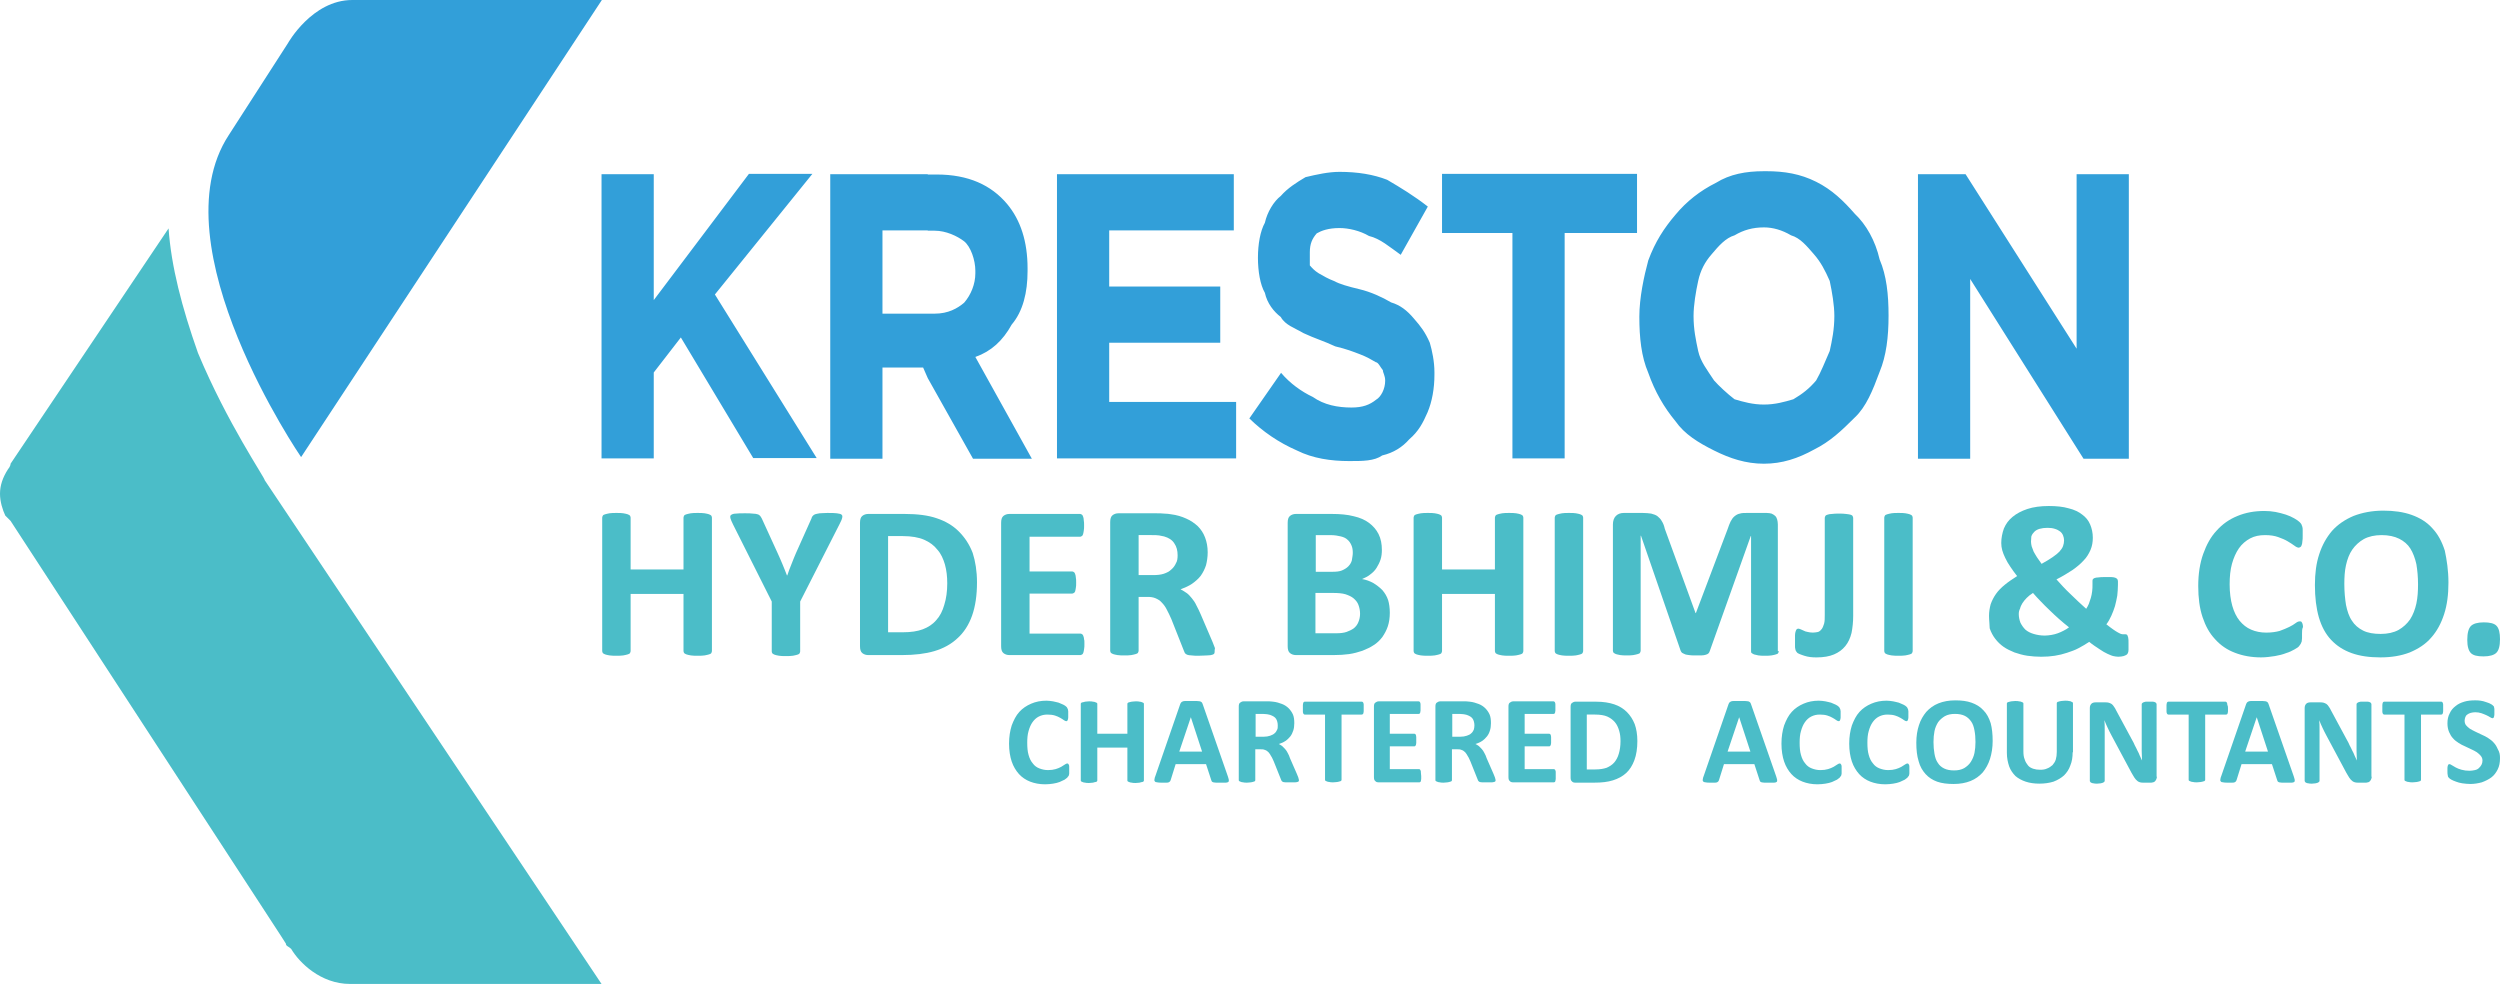 <svg xmlns="http://www.w3.org/2000/svg" xmlns:xlink="http://www.w3.org/1999/xlink" id="Layer_1" x="0px" y="0px" style="enable-background:new 0 0 1080 1080;" xml:space="preserve" viewBox="161.8 391.2 756.4 297.7"><style type="text/css">	.st0{fill-rule:evenodd;clip-rule:evenodd;fill:#329FD9;}	.st1{fill-rule:evenodd;clip-rule:evenodd;fill:#4BBDC8;}	.st2{fill:#4BBDC8;}</style><g>	<g>		<path class="st0" d="M252.9,529.5c0,0-43.8-63.9-21.9-97.4l17.9-27.8c0,0,7.3-13.1,19.5-13.1h75.5L252.9,529.5L252.9,529.5z"></path>		<path class="st1" d="M241.9,536.5c0-0.8-11.3-17.2-20.2-38.5c-4.9-13.9-8.1-26.2-8.9-37.7L165,531.5c0,0.8-0.8,1.7-0.8,1.7    c-1.6,2.5-2.4,4.9-2.4,7.4c0,2.4,0.8,4.9,1.6,6.6c0.8,0.8,0.8,0.8,1.6,1.6l81.7,125.4l1.6,2.5c0,0.8,0.8,0.8,1.6,1.6    c2.4,4.1,8.9,10.6,17.8,10.6h76.1L241.9,536.5L241.9,536.5z"></path>	</g>	<path class="st0" d="M442.5,443.9v17h-13.7v25.2h13.7v19.5l-1.4-3.2h-12.3v27.6h-15.8v-86.1H442.5L442.5,443.9z M343.8,443.9h15.8   V482l28.8-38.2h19.2l-29.5,36.5l30.8,49.5h-19.2l-21.9-36.5l-8.2,10.6v26h-15.8V443.9L343.8,443.9z M619.4,461.7h-21.3v-17.9h59   v17.9h-21.9v68.2h-15.8V461.7L619.4,461.7z M570,530.7c-5.5,0-11-0.8-15.8-3.2c-5.5-2.4-10.3-5.7-14.4-9.7l9.6-13.8   c2.7,3.2,6.2,5.7,9.6,7.3c3.4,2.4,7.5,3.2,11.7,3.2c3.4,0,5.5-0.8,7.5-2.4c1.4-0.8,2.7-3.2,2.7-5.7c0-1.6-0.7-2.4-0.7-3.2   c-0.7-0.8-1.4-2.4-2.1-2.4c-1.4-0.8-2.7-1.6-4.8-2.4c-2.1-0.8-4.1-1.6-7.5-2.4c-3.4-1.6-6.2-2.4-9.6-4c-2.7-1.6-5.5-2.4-6.9-4.9   c-2.1-1.6-4.1-4.1-4.8-7.3c-1.4-2.4-2.1-6.5-2.1-10.6c0-4.1,0.7-8.1,2.1-10.6c0.7-3.2,2.7-6.5,4.8-8.1c2.1-2.4,4.8-4.1,7.5-5.7   c3.4-0.8,6.9-1.6,10.3-1.6c5.5,0,10.3,0.8,14.4,2.4c4.1,2.4,8.2,4.9,12.3,8.1l-8.2,14.6c-3.4-2.4-6.2-4.9-9.6-5.7   c-2.7-1.6-6.2-2.4-8.9-2.4c-3.4,0-5.5,0.8-6.9,1.6c-1.4,1.6-2.1,3.2-2.1,5.7v4c0.7,0.8,1.4,1.6,2.7,2.4c1.4,0.8,2.7,1.6,4.8,2.4   c1.4,0.8,4.1,1.6,7.5,2.4c3.4,0.8,6.9,2.4,9.6,4c2.7,0.8,4.8,2.4,6.9,4.9c2.1,2.4,3.4,4.1,4.8,7.3c0.7,2.4,1.4,5.7,1.4,8.9v0.8   c0,4.1-0.7,8.1-2.1,11.4c-1.4,3.2-2.7,5.7-5.5,8.1c-2.1,2.4-4.8,4.1-8.2,4.9C577.6,530.7,574.1,530.7,570,530.7 M481.6,443.9h53.5   v17h-37.7v17H531v17h-33.6v17.9h38.4v17.1h-54.2V443.9L481.6,443.9z M442.5,505.6v-19.5h2.1c4.1,0,6.9-1.6,8.9-3.3   c2.1-2.4,3.4-5.7,3.4-8.9v-0.8c0-3.2-1.4-7.3-3.4-8.9c-2.1-1.6-5.5-3.2-8.9-3.2h-2.1v-17h2.7c9.6,0,16.5,3.2,21.3,8.9   c4.1,4.9,6.2,11.4,6.2,19.5v0.8c0,6.5-1.4,12.2-4.8,16.2c-2.7,4.9-6.2,8.1-11,9.8l17.1,30.8h-17.8L442.5,505.6L442.5,505.6z    M695.5,443v17c-3.4,0-6.2,0.8-8.9,2.4c-2.7,0.8-4.8,3.2-6.9,5.7c-2.1,2.4-3.4,4.9-4.1,8.1c-0.7,3.2-1.4,7.3-1.4,10.6   c0,4.1,0.7,7.3,1.4,10.6c0.7,3.2,2.7,5.7,4.8,8.9c1.4,1.6,4.1,4.1,6.2,5.7c2.7,0.8,5.5,1.6,8.9,1.6v17.9c-5.5,0-10.3-1.6-15.1-4   c-4.8-2.4-8.9-4.9-11.7-8.9c-3.4-4.1-6.2-8.9-8.2-14.6c-2.1-4.9-2.7-10.6-2.7-17c0-5.7,1.4-12.2,2.7-17c2.1-5.7,4.8-9.8,8.2-13.8   c3.4-4.1,7.5-7.3,12.3-9.7C685.2,443.9,690,443,695.5,443 M742.1,443.9h14.4l33.6,52.8v-52.8h15.8v86.1h-13.7l-34.3-54.4v54.4   h-15.8V443.9L742.1,443.9z M695.5,531.5v-17.9c3.4,0,6.2-0.8,8.9-1.6c2.7-1.6,4.8-3.2,6.9-5.7c1.4-2.4,2.7-5.7,4.1-8.9   c0.7-3.2,1.4-6.5,1.4-10.6c0-3.3-0.7-7.3-1.4-10.6c-1.4-3.2-2.7-5.7-4.8-8.1c-2.1-2.4-4.1-4.9-6.9-5.7c-2.7-1.6-5.5-2.4-8.2-2.4   v-17h0.7c5.5,0,10.3,0.8,15.1,3.2c4.8,2.4,8.2,5.7,11.7,9.7c3.4,3.2,6.2,8.1,7.5,13.8c2.1,4.9,2.7,10.6,2.7,17   c0,6.5-0.7,12.2-2.7,17c-2.1,5.7-4.1,10.6-7.5,13.8c-4.1,4.1-7.5,7.3-12.3,9.7C705.8,529.9,701,531.5,695.5,531.5"></path>	<g>		<g>			<path class="st2" d="M377.2,588.2c0,0.2-0.1,0.4-0.2,0.6c-0.1,0.2-0.4,0.3-0.7,0.4c-0.3,0.1-0.8,0.2-1.3,0.3     c-0.6,0.1-1.2,0.1-2.1,0.1c-0.9,0-1.6,0-2.1-0.1c-0.6-0.1-1-0.2-1.3-0.3c-0.3-0.1-0.6-0.3-0.7-0.4c-0.1-0.2-0.2-0.4-0.2-0.6     v-17.3h-16v17.3c0,0.2-0.1,0.4-0.2,0.6c-0.1,0.2-0.4,0.3-0.7,0.4c-0.3,0.1-0.8,0.2-1.3,0.3c-0.6,0.1-1.3,0.1-2.1,0.1     c-0.8,0-1.5,0-2.1-0.1c-0.6-0.1-1-0.2-1.3-0.3c-0.3-0.1-0.6-0.3-0.7-0.4c-0.1-0.2-0.2-0.4-0.2-0.6v-40.4c0-0.2,0.1-0.4,0.2-0.6     c0.1-0.2,0.4-0.3,0.7-0.4c0.3-0.1,0.8-0.2,1.3-0.3c0.6-0.1,1.3-0.1,2.1-0.1c0.9,0,1.6,0,2.1,0.1c0.6,0.1,1,0.2,1.3,0.3     c0.3,0.1,0.6,0.3,0.7,0.4c0.1,0.2,0.2,0.4,0.2,0.6v15.7h16v-15.7c0-0.2,0.1-0.4,0.2-0.6c0.1-0.2,0.4-0.3,0.7-0.4     c0.3-0.1,0.8-0.2,1.3-0.3c0.6-0.1,1.3-0.1,2.1-0.1c0.8,0,1.5,0,2.1,0.1c0.6,0.1,1,0.2,1.3,0.3c0.3,0.1,0.6,0.3,0.7,0.4     c0.1,0.2,0.2,0.4,0.2,0.6V588.2z"></path>			<path class="st2" d="M403.9,573.2v15.1c0,0.2-0.1,0.4-0.2,0.6c-0.1,0.2-0.4,0.3-0.7,0.4c-0.3,0.1-0.8,0.2-1.3,0.3     c-0.6,0.1-1.3,0.1-2.1,0.1c-0.9,0-1.6,0-2.1-0.1c-0.6-0.1-1-0.2-1.3-0.3c-0.3-0.1-0.6-0.3-0.7-0.4s-0.2-0.4-0.2-0.6v-15.1     l-11.7-23.3c-0.4-0.8-0.7-1.5-0.8-1.9c-0.1-0.5-0.1-0.8,0.2-1c0.3-0.2,0.7-0.4,1.4-0.4c0.7-0.1,1.6-0.1,2.8-0.1     c1,0,1.8,0,2.4,0.1c0.6,0,1.1,0.1,1.4,0.2c0.4,0.1,0.6,0.3,0.8,0.5c0.2,0.2,0.3,0.5,0.5,0.8l4.8,10.5c0.5,1,0.9,2.1,1.4,3.2     c0.5,1.1,0.9,2.3,1.4,3.5h0.1c0.4-1.2,0.8-2.3,1.3-3.5c0.4-1.1,0.9-2.2,1.3-3.2l4.7-10.5c0.1-0.4,0.2-0.6,0.4-0.8     c0.2-0.2,0.4-0.4,0.7-0.5c0.3-0.1,0.8-0.2,1.4-0.3c0.6,0,1.3-0.1,2.3-0.1c1.3,0,2.2,0,2.9,0.1c0.7,0.1,1.2,0.2,1.4,0.4     c0.3,0.2,0.3,0.6,0.2,1c-0.1,0.5-0.4,1.1-0.8,1.9L403.9,573.2z"></path>			<path class="st2" d="M457.4,567.4c0,3.9-0.5,7.3-1.5,10.1c-1,2.8-2.5,5.1-4.4,6.8c-1.9,1.8-4.3,3.1-7,3.9c-2.7,0.8-6,1.2-9.8,1.2     h-10.2c-0.7,0-1.3-0.2-1.8-0.6s-0.7-1.1-0.7-2.1v-37.3c0-1,0.2-1.7,0.7-2.1s1.1-0.6,1.8-0.6h11c3.8,0,7.1,0.4,9.7,1.3     c2.7,0.9,4.9,2.2,6.7,4c1.8,1.8,3.2,3.9,4.2,6.5C456.9,561,457.4,564,457.4,567.4z M448.4,567.7c0-2-0.2-3.9-0.7-5.7     c-0.5-1.7-1.2-3.3-2.3-4.5c-1-1.3-2.4-2.3-4-3c-1.6-0.7-3.8-1.1-6.5-1.1h-4.4v29.1h4.5c2.4,0,4.4-0.3,6-0.9     c1.6-0.6,3-1.5,4.1-2.8c1.1-1.2,1.9-2.8,2.4-4.6C448.1,572.3,448.4,570.1,448.4,567.7z"></path>			<path class="st2" d="M489.9,586c0,0.6,0,1.2-0.1,1.6c-0.1,0.4-0.1,0.8-0.2,1c-0.1,0.3-0.2,0.5-0.4,0.6c-0.2,0.1-0.3,0.2-0.5,0.2     h-21.5c-0.7,0-1.3-0.2-1.8-0.6s-0.7-1.1-0.7-2.1v-37.3c0-1,0.2-1.7,0.7-2.1s1.1-0.6,1.8-0.6h21.4c0.2,0,0.4,0.1,0.5,0.2     c0.2,0.1,0.3,0.3,0.4,0.6c0.1,0.3,0.2,0.6,0.2,1.1c0.1,0.4,0.1,1,0.1,1.6c0,0.6,0,1.1-0.1,1.6c-0.1,0.4-0.1,0.8-0.2,1     c-0.1,0.3-0.2,0.5-0.4,0.6c-0.2,0.1-0.3,0.2-0.5,0.2h-15.3v10.5h12.9c0.2,0,0.4,0.1,0.5,0.2c0.2,0.1,0.3,0.3,0.4,0.6     c0.1,0.3,0.2,0.6,0.2,1c0.1,0.4,0.1,1,0.1,1.6c0,0.6,0,1.2-0.1,1.6c-0.1,0.4-0.1,0.8-0.2,1c-0.1,0.3-0.2,0.4-0.4,0.5     c-0.2,0.1-0.3,0.2-0.5,0.2h-12.9v12.1h15.4c0.2,0,0.4,0.1,0.5,0.2c0.2,0.1,0.3,0.3,0.4,0.6c0.1,0.3,0.2,0.6,0.2,1     C489.9,584.8,489.9,585.4,489.9,586z"></path>			<path class="st2" d="M529.3,588.3c0,0.2,0,0.4-0.1,0.6c-0.1,0.2-0.3,0.3-0.6,0.4c-0.3,0.1-0.8,0.2-1.5,0.2     c-0.6,0-1.5,0.1-2.6,0.1c-0.9,0-1.7,0-2.2-0.1c-0.6,0-1-0.1-1.3-0.2c-0.3-0.1-0.5-0.3-0.7-0.5c-0.1-0.2-0.2-0.4-0.3-0.7l-3.8-9.6     c-0.5-1.1-0.9-2-1.4-2.9c-0.4-0.8-0.9-1.5-1.5-2.1c-0.5-0.6-1.2-1-1.9-1.3c-0.7-0.3-1.5-0.4-2.4-0.4h-2.7v16.3     c0,0.2-0.1,0.4-0.2,0.6c-0.1,0.2-0.4,0.3-0.7,0.4c-0.3,0.1-0.8,0.2-1.3,0.3c-0.6,0.1-1.3,0.1-2.1,0.1c-0.8,0-1.5,0-2.1-0.1     c-0.6-0.1-1-0.2-1.3-0.3c-0.3-0.1-0.6-0.3-0.7-0.4c-0.1-0.2-0.2-0.4-0.2-0.6v-38.9c0-1,0.2-1.7,0.7-2.1c0.5-0.4,1.1-0.6,1.8-0.6     h11.1c1.1,0,2.1,0,2.8,0.1c0.7,0,1.4,0.1,2,0.2c1.7,0.2,3.3,0.7,4.6,1.3c1.4,0.6,2.5,1.4,3.5,2.3c1,1,1.7,2.1,2.2,3.4     c0.5,1.3,0.8,2.8,0.8,4.5c0,1.4-0.2,2.7-0.5,3.9c-0.4,1.2-0.9,2.2-1.6,3.2c-0.7,0.9-1.6,1.7-2.6,2.4c-1,0.7-2.2,1.2-3.5,1.7     c0.6,0.3,1.2,0.7,1.8,1.1c0.6,0.4,1.1,1,1.6,1.6c0.5,0.6,1,1.3,1.4,2.2c0.4,0.8,0.9,1.7,1.3,2.7l3.6,8.4c0.3,0.8,0.6,1.5,0.7,1.8     C529.3,587.8,529.3,588.1,529.3,588.3z M518.1,559.2c0-1.4-0.3-2.6-1-3.6c-0.6-1-1.7-1.7-3.1-2.1c-0.4-0.1-0.9-0.2-1.5-0.3     c-0.6-0.1-1.3-0.1-2.3-0.1h-3.9v12.1h4.4c1.2,0,2.3-0.1,3.2-0.4s1.7-0.7,2.3-1.3c0.6-0.5,1.1-1.2,1.4-1.9     C518,561,518.1,560.1,518.1,559.2z"></path>			<path class="st2" d="M582.3,576.6c0,1.5-0.2,2.9-0.6,4.1c-0.4,1.2-1,2.3-1.7,3.3c-0.7,0.9-1.6,1.8-2.6,2.4     c-1,0.7-2.2,1.2-3.4,1.7c-1.2,0.4-2.6,0.8-4,1c-1.4,0.2-3,0.3-4.7,0.3h-11.4c-0.7,0-1.3-0.2-1.8-0.6s-0.7-1.1-0.7-2.1v-37.3     c0-1,0.2-1.7,0.7-2.1s1.1-0.6,1.8-0.6h10.8c2.6,0,4.8,0.2,6.7,0.7c1.8,0.4,3.4,1.1,4.6,2c1.2,0.9,2.2,2,2.9,3.4s1,3,1,4.8     c0,1-0.1,2-0.4,2.9c-0.3,0.9-0.7,1.7-1.2,2.5c-0.5,0.8-1.1,1.4-1.9,2c-0.7,0.6-1.6,1-2.5,1.4c1.2,0.2,2.3,0.6,3.4,1.2     c1,0.6,1.9,1.3,2.7,2.1c0.8,0.9,1.4,1.9,1.8,3.1C582.1,573.8,582.3,575.1,582.3,576.6z M571.1,558.5c0-0.9-0.1-1.6-0.4-2.3     c-0.3-0.7-0.7-1.3-1.2-1.7c-0.5-0.5-1.2-0.8-2-1c-0.8-0.2-1.9-0.4-3.2-0.4h-4.4v11.1h4.9c1.3,0,2.3-0.1,3-0.4     c0.7-0.3,1.4-0.7,1.9-1.2c0.5-0.5,0.9-1.1,1.1-1.8C570.9,560,571.1,559.3,571.1,558.5z M573.3,576.9c0-1-0.2-1.9-0.5-2.7     c-0.3-0.8-0.8-1.4-1.5-2c-0.6-0.5-1.5-0.9-2.4-1.2c-1-0.3-2.3-0.4-3.9-0.4h-5.2v12.2h6.3c1.2,0,2.2-0.1,3.1-0.4     c0.8-0.3,1.5-0.6,2.2-1.1c0.6-0.5,1.1-1.1,1.4-1.9C573.1,578.7,573.3,577.8,573.3,576.9z"></path>			<path class="st2" d="M622.7,588.2c0,0.2-0.1,0.4-0.2,0.6c-0.1,0.2-0.4,0.3-0.7,0.4c-0.3,0.1-0.8,0.2-1.3,0.3     c-0.6,0.1-1.2,0.1-2.1,0.1c-0.9,0-1.6,0-2.1-0.1c-0.6-0.1-1-0.2-1.3-0.3c-0.3-0.1-0.6-0.3-0.7-0.4c-0.1-0.2-0.2-0.4-0.2-0.6     v-17.3h-16v17.3c0,0.2-0.1,0.4-0.2,0.6c-0.1,0.2-0.4,0.3-0.7,0.4c-0.3,0.1-0.8,0.2-1.3,0.3c-0.6,0.1-1.3,0.1-2.1,0.1     c-0.8,0-1.5,0-2.1-0.1c-0.6-0.1-1-0.2-1.3-0.3c-0.3-0.1-0.6-0.3-0.7-0.4c-0.1-0.2-0.2-0.4-0.2-0.6v-40.4c0-0.2,0.1-0.4,0.2-0.6     c0.1-0.2,0.4-0.3,0.7-0.4c0.3-0.1,0.8-0.2,1.3-0.3c0.6-0.1,1.3-0.1,2.1-0.1c0.9,0,1.6,0,2.1,0.1c0.6,0.1,1,0.2,1.3,0.3     c0.3,0.1,0.6,0.3,0.7,0.4c0.1,0.2,0.2,0.4,0.2,0.6v15.7h16v-15.7c0-0.2,0.1-0.4,0.2-0.6c0.1-0.2,0.4-0.3,0.7-0.4     c0.3-0.1,0.8-0.2,1.3-0.3c0.6-0.1,1.3-0.1,2.1-0.1c0.8,0,1.5,0,2.1,0.1c0.6,0.1,1,0.2,1.3,0.3c0.3,0.1,0.6,0.3,0.7,0.4     c0.1,0.2,0.2,0.4,0.2,0.6V588.2z"></path>			<path class="st2" d="M640.8,588.2c0,0.2-0.1,0.4-0.2,0.6s-0.4,0.3-0.7,0.4c-0.3,0.1-0.8,0.2-1.3,0.3c-0.6,0.1-1.3,0.1-2.1,0.1     c-0.8,0-1.5,0-2.1-0.1c-0.6-0.1-1-0.2-1.3-0.3c-0.3-0.1-0.6-0.3-0.7-0.4c-0.1-0.2-0.2-0.4-0.2-0.6v-40.4c0-0.2,0.1-0.4,0.2-0.6     c0.1-0.2,0.4-0.3,0.7-0.4c0.3-0.1,0.8-0.2,1.3-0.3c0.6-0.1,1.2-0.1,2.1-0.1c0.9,0,1.6,0,2.1,0.1c0.6,0.1,1,0.2,1.3,0.3     c0.3,0.1,0.6,0.3,0.7,0.4c0.1,0.2,0.2,0.4,0.2,0.6V588.2z"></path>			<path class="st2" d="M700,588.2c0,0.2-0.1,0.4-0.2,0.6c-0.1,0.2-0.3,0.3-0.7,0.4c-0.3,0.1-0.7,0.2-1.3,0.3     c-0.5,0.1-1.2,0.1-2,0.1c-0.8,0-1.5,0-2-0.1c-0.5-0.1-0.9-0.2-1.3-0.3c-0.3-0.1-0.5-0.3-0.7-0.4s-0.2-0.4-0.2-0.6v-34.8h-0.1     l-12.4,34.8c-0.1,0.3-0.2,0.5-0.4,0.7c-0.2,0.2-0.5,0.3-0.8,0.4c-0.3,0.1-0.8,0.2-1.3,0.2c-0.5,0-1.2,0-1.9,0     c-0.8,0-1.4,0-1.9-0.1c-0.5-0.1-1-0.1-1.3-0.3c-0.3-0.1-0.6-0.3-0.8-0.4c-0.2-0.2-0.3-0.4-0.4-0.6l-12-34.8h-0.1v34.8     c0,0.2-0.1,0.4-0.2,0.6c-0.1,0.2-0.3,0.3-0.7,0.4c-0.3,0.1-0.8,0.2-1.3,0.3c-0.5,0.1-1.2,0.1-2,0.1c-0.8,0-1.5,0-2-0.1     c-0.5-0.1-1-0.2-1.3-0.3c-0.3-0.1-0.5-0.3-0.7-0.4c-0.1-0.2-0.2-0.4-0.2-0.6v-38.2c0-1.1,0.3-2,0.9-2.6c0.6-0.6,1.4-0.9,2.4-0.9     h5.7c1,0,1.9,0.1,2.6,0.2c0.7,0.2,1.4,0.4,1.9,0.8c0.5,0.4,1,0.9,1.3,1.5c0.4,0.6,0.7,1.4,0.9,2.3l9.3,25.5h0.1l9.6-25.4     c0.3-0.9,0.6-1.7,0.9-2.3c0.3-0.6,0.7-1.2,1.2-1.6c0.5-0.4,1-0.7,1.6-0.8c0.6-0.2,1.3-0.2,2.2-0.2h5.9c0.6,0,1.1,0.1,1.5,0.2     c0.4,0.2,0.8,0.4,1.1,0.7c0.3,0.3,0.5,0.7,0.6,1.1s0.2,0.9,0.2,1.5V588.2z"></path>			<path class="st2" d="M722.5,577.5c0,1.9-0.2,3.7-0.5,5.2c-0.4,1.6-1,2.9-1.9,4c-0.9,1.1-2,1.9-3.4,2.5c-1.4,0.6-3.2,0.9-5.2,0.9     c-0.7,0-1.3,0-2-0.1c-0.7-0.1-1.2-0.2-1.8-0.4c-0.5-0.2-1-0.3-1.4-0.5c-0.4-0.2-0.7-0.3-0.8-0.5c-0.1-0.1-0.2-0.3-0.3-0.4     c-0.1-0.2-0.2-0.4-0.2-0.6c-0.1-0.3-0.1-0.6-0.1-0.9c0-0.4,0-0.8,0-1.4c0-0.7,0-1.4,0-1.9c0-0.5,0.1-0.9,0.2-1.2     c0.1-0.3,0.2-0.5,0.3-0.6c0.1-0.1,0.3-0.2,0.5-0.2c0.2,0,0.4,0.1,0.7,0.2c0.3,0.1,0.6,0.3,0.9,0.4c0.3,0.2,0.7,0.3,1.2,0.4     c0.4,0.1,1,0.2,1.6,0.2c0.6,0,1.1-0.1,1.6-0.2c0.5-0.2,0.8-0.5,1.1-0.9c0.3-0.4,0.5-1,0.7-1.6c0.2-0.7,0.2-1.6,0.2-2.6v-29.4     c0-0.2,0.1-0.4,0.2-0.6c0.1-0.2,0.4-0.3,0.7-0.4c0.3-0.1,0.8-0.2,1.3-0.2c0.6-0.1,1.3-0.1,2.1-0.1c0.8,0,1.5,0,2.1,0.1     c0.6,0.1,1,0.1,1.3,0.2c0.3,0.1,0.6,0.2,0.7,0.4c0.1,0.2,0.2,0.4,0.2,0.6V577.5z"></path>			<path class="st2" d="M740.5,588.2c0,0.2-0.1,0.4-0.2,0.6s-0.4,0.3-0.7,0.4c-0.3,0.1-0.8,0.2-1.3,0.3c-0.6,0.1-1.3,0.1-2.1,0.1     c-0.8,0-1.5,0-2.1-0.1c-0.6-0.1-1-0.2-1.3-0.3c-0.3-0.1-0.6-0.3-0.7-0.4c-0.1-0.2-0.2-0.4-0.2-0.6v-40.4c0-0.2,0.1-0.4,0.2-0.6     c0.1-0.2,0.4-0.3,0.7-0.4c0.3-0.1,0.8-0.2,1.3-0.3c0.6-0.1,1.2-0.1,2.1-0.1c0.9,0,1.6,0,2.1,0.1c0.6,0.1,1,0.2,1.3,0.3     c0.3,0.1,0.6,0.3,0.7,0.4c0.1,0.2,0.2,0.4,0.2,0.6V588.2z"></path>			<path class="st2" d="M763.6,577.5c0-1.2,0.2-2.4,0.5-3.5c0.4-1.1,0.9-2.1,1.6-3.1c0.7-1,1.6-1.9,2.7-2.8c1.1-0.9,2.3-1.7,3.7-2.6     c-0.8-1-1.5-2-2.1-2.9c-0.6-0.9-1.1-1.7-1.5-2.6c-0.4-0.8-0.7-1.6-0.9-2.3c-0.2-0.7-0.3-1.5-0.3-2.2c0-1.5,0.3-3,0.8-4.4     c0.6-1.4,1.4-2.5,2.6-3.5c1.2-1,2.7-1.8,4.5-2.4c1.8-0.6,4-0.9,6.5-0.9c2.3,0,4.3,0.2,6,0.7c1.7,0.4,3.1,1.1,4.1,1.9     c1.1,0.8,1.9,1.8,2.4,3c0.5,1.2,0.8,2.5,0.8,4c0,1.3-0.2,2.5-0.7,3.7c-0.5,1.1-1.1,2.2-2.1,3.2c-0.9,1-2.1,2-3.4,2.9     c-1.4,0.9-3,1.9-4.8,2.8c0.6,0.7,1.3,1.4,2,2.2c0.7,0.8,1.5,1.5,2.3,2.3c0.8,0.8,1.6,1.5,2.4,2.3c0.8,0.8,1.6,1.4,2.3,2.1     c0.3-0.4,0.5-0.9,0.8-1.5c0.2-0.6,0.4-1.2,0.6-1.8c0.2-0.6,0.3-1.3,0.4-2c0.1-0.7,0.1-1.3,0.1-2v-1c0-0.2,0-0.5,0.1-0.6     c0.1-0.2,0.3-0.3,0.5-0.4c0.3-0.1,0.7-0.2,1.2-0.2c0.5-0.1,1.2-0.1,2-0.1c0.8,0,1.4,0,1.9,0c0.5,0,0.9,0.1,1.2,0.2     c0.3,0.1,0.5,0.3,0.6,0.4c0.1,0.2,0.2,0.4,0.2,0.7v1.1c0,1.1-0.1,2.1-0.2,3.2c-0.2,1.1-0.4,2.1-0.7,3.2c-0.3,1-0.7,2-1.1,2.9     c-0.4,0.9-0.9,1.8-1.5,2.6c0.8,0.6,1.4,1.1,2,1.5c0.6,0.4,1,0.7,1.4,0.9c0.4,0.2,0.7,0.4,1,0.5c0.3,0.1,0.5,0.1,0.7,0.1     c0.2,0,0.5,0,0.7,0c0.2,0,0.4,0.1,0.5,0.2c0.1,0.2,0.2,0.4,0.3,0.8c0.1,0.4,0.1,1,0.1,1.8c0,0.8,0,1.5,0,1.9c0,0.5-0.1,0.8-0.2,1     c-0.1,0.2-0.2,0.4-0.4,0.5c-0.2,0.1-0.5,0.3-0.9,0.4c-0.4,0.1-1,0.2-1.6,0.2c-0.5,0-1-0.1-1.5-0.2c-0.5-0.1-1.1-0.4-1.8-0.7     c-0.7-0.3-1.5-0.8-2.4-1.4c-0.9-0.6-2-1.3-3.1-2.2c-1,0.7-2.1,1.3-3.2,1.9c-1.1,0.6-2.3,1-3.5,1.4c-1.2,0.4-2.4,0.7-3.7,0.9     c-1.3,0.2-2.6,0.3-4.1,0.3c-1.4,0-2.8-0.1-4.2-0.3c-1.4-0.2-2.7-0.6-3.9-1c-1.2-0.5-2.3-1-3.3-1.7c-1-0.7-1.8-1.5-2.5-2.4     c-0.7-0.9-1.3-2-1.7-3.2C763.8,580.2,763.6,578.9,763.6,577.5z M772.6,577c0,0.9,0.2,1.8,0.5,2.6c0.4,0.8,0.9,1.5,1.5,2.1     c0.7,0.6,1.5,1,2.5,1.3c1,0.3,2.1,0.5,3.4,0.5c0.7,0,1.3-0.1,2-0.2c0.7-0.1,1.3-0.3,1.9-0.5c0.6-0.2,1.2-0.5,1.8-0.8     c0.6-0.3,1.1-0.6,1.6-1c-1-0.8-2-1.6-3-2.5c-1-0.9-2-1.8-2.9-2.7c-0.9-0.9-1.9-1.8-2.7-2.7c-0.9-0.9-1.6-1.7-2.3-2.5     c-0.8,0.5-1.4,1-1.9,1.5c-0.5,0.5-0.9,1-1.3,1.6c-0.3,0.5-0.6,1.1-0.7,1.6C772.7,575.9,772.6,576.4,772.6,577z M776.3,555.1     c0,0.5,0.1,0.9,0.2,1.4c0.2,0.5,0.4,1,0.6,1.6c0.3,0.5,0.6,1.1,1,1.7c0.4,0.6,0.9,1.3,1.4,2c1.3-0.7,2.4-1.4,3.3-2     c0.9-0.6,1.6-1.2,2.1-1.7c0.5-0.6,0.9-1.1,1.1-1.7c0.2-0.6,0.3-1.1,0.3-1.7c0-0.5-0.1-1-0.3-1.5c-0.2-0.5-0.5-0.9-0.9-1.2     c-0.4-0.3-0.9-0.6-1.6-0.8c-0.6-0.2-1.3-0.3-2.2-0.3c-0.9,0-1.7,0.1-2.4,0.3c-0.7,0.2-1.2,0.5-1.6,0.9c-0.4,0.4-0.7,0.8-0.9,1.4     C776.4,554,776.3,554.5,776.3,555.1z"></path>			<path class="st2" d="M858.3,582.9c0,0.6,0,1,0,1.4c0,0.4-0.1,0.7-0.1,1c-0.1,0.3-0.2,0.5-0.3,0.7c-0.1,0.2-0.3,0.4-0.5,0.7     c-0.2,0.3-0.7,0.6-1.4,1c-0.7,0.4-1.5,0.8-2.5,1.1c-1,0.4-2.2,0.7-3.4,0.9c-1.3,0.2-2.7,0.4-4.2,0.4c-2.9,0-5.6-0.5-7.9-1.4     c-2.4-0.9-4.4-2.3-6-4.1c-1.7-1.8-2.9-4-3.8-6.7c-0.9-2.7-1.3-5.8-1.3-9.4c0-3.6,0.5-6.9,1.5-9.7c1-2.8,2.3-5.2,4.1-7.1     c1.7-1.9,3.8-3.4,6.3-4.4c2.4-1,5.1-1.5,8.1-1.5c1.2,0,2.3,0.1,3.4,0.3c1.1,0.2,2.1,0.5,3.1,0.8c0.9,0.3,1.8,0.7,2.5,1.1     c0.7,0.4,1.3,0.8,1.6,1.1c0.3,0.3,0.5,0.5,0.6,0.7c0.1,0.2,0.2,0.5,0.3,0.8c0.1,0.3,0.1,0.7,0.1,1.1c0,0.4,0,0.9,0,1.6     c0,0.7,0,1.2-0.1,1.7c0,0.5-0.1,0.8-0.2,1.1c-0.1,0.3-0.2,0.5-0.4,0.6c-0.2,0.1-0.3,0.2-0.5,0.2c-0.3,0-0.8-0.2-1.3-0.6     c-0.5-0.4-1.2-0.8-2-1.3c-0.8-0.5-1.8-0.9-2.9-1.3c-1.1-0.4-2.4-0.6-4-0.6c-1.7,0-3.2,0.3-4.5,1c-1.3,0.7-2.5,1.7-3.4,3     c-0.9,1.3-1.6,2.9-2.1,4.7c-0.5,1.8-0.7,3.9-0.7,6.2c0,2.5,0.3,4.7,0.8,6.5c0.5,1.8,1.3,3.4,2.2,4.5c1,1.2,2.1,2.1,3.5,2.7     c1.4,0.6,2.9,0.9,4.6,0.9c1.5,0,2.9-0.2,4-0.5c1.1-0.4,2.1-0.8,2.9-1.2c0.8-0.4,1.5-0.8,2-1.2c0.5-0.4,0.9-0.5,1.2-0.5     c0.2,0,0.4,0,0.5,0.1c0.1,0.1,0.2,0.3,0.3,0.5c0.1,0.3,0.2,0.6,0.2,1.1C858.3,581.5,858.3,582.1,858.3,582.9z"></path>			<path class="st2" d="M902.6,567.5c0,3.6-0.4,6.7-1.3,9.5c-0.9,2.8-2.2,5.2-3.9,7.1c-1.7,2-3.9,3.4-6.5,4.5     c-2.6,1-5.5,1.5-8.9,1.5c-3.3,0-6.2-0.4-8.7-1.3c-2.5-0.9-4.5-2.2-6.2-4c-1.7-1.8-2.9-4.1-3.7-6.8c-0.8-2.8-1.2-6-1.2-9.8     c0-3.5,0.4-6.6,1.3-9.3c0.9-2.8,2.2-5.1,3.9-7.1c1.7-1.9,3.9-3.4,6.5-4.5c2.6-1,5.6-1.6,9-1.6c3.2,0,6.1,0.4,8.6,1.3     c2.5,0.9,4.6,2.2,6.2,4c1.7,1.8,2.9,4,3.8,6.8C902.1,560.6,902.6,563.8,902.6,567.5z M893.4,568c0-2.3-0.2-4.3-0.5-6.1     c-0.4-1.8-1-3.4-1.8-4.7c-0.8-1.3-2-2.3-3.4-3c-1.4-0.7-3.2-1.1-5.3-1.1c-2.1,0-3.9,0.4-5.4,1.2c-1.4,0.8-2.6,1.9-3.5,3.2     c-0.9,1.3-1.5,2.9-1.9,4.7c-0.4,1.8-0.5,3.7-0.5,5.7c0,2.3,0.2,4.4,0.5,6.3c0.4,1.9,0.9,3.5,1.8,4.8c0.8,1.3,2,2.3,3.4,3     c1.4,0.7,3.2,1,5.3,1c2.1,0,3.9-0.4,5.4-1.2c1.4-0.8,2.6-1.9,3.5-3.2c0.9-1.4,1.5-3,1.9-4.8C893.3,571.9,893.4,570,893.4,568z"></path>			<path class="st2" d="M918.2,584.6c0,2.1-0.4,3.4-1.1,4.1c-0.7,0.7-2,1.1-3.9,1.1s-3.1-0.3-3.8-1c-0.7-0.7-1.1-2-1.1-4     c0-2.1,0.4-3.5,1.1-4.2c0.7-0.7,2-1.1,3.9-1.1c1.8,0,3.1,0.3,3.8,1C917.9,581.3,918.2,582.7,918.2,584.6z"></path>		</g>	</g>	<g>		<g>			<g>				<path class="st2" d="M485.3,624.3c0,0.3,0,0.6,0,0.8c0,0.2,0,0.4-0.1,0.6c0,0.2-0.1,0.3-0.2,0.4c-0.1,0.1-0.2,0.2-0.3,0.4      c-0.1,0.1-0.4,0.3-0.8,0.6c-0.4,0.2-0.9,0.4-1.5,0.7c-0.6,0.2-1.2,0.4-2,0.5c-0.7,0.1-1.5,0.2-2.4,0.2c-1.7,0-3.2-0.3-4.5-0.8      c-1.3-0.5-2.5-1.3-3.4-2.3c-0.9-1-1.7-2.3-2.2-3.8c-0.5-1.5-0.8-3.3-0.8-5.4c0-2.1,0.3-3.9,0.8-5.5c0.6-1.6,1.3-3,2.3-4.1      c1-1.1,2.2-1.9,3.6-2.5c1.4-0.6,2.9-0.9,4.6-0.9c0.7,0,1.3,0.1,2,0.2c0.6,0.1,1.2,0.3,1.7,0.4c0.5,0.2,1,0.4,1.4,0.6      s0.7,0.4,0.9,0.6c0.2,0.2,0.3,0.3,0.3,0.4c0.1,0.1,0.1,0.3,0.2,0.4c0,0.2,0.1,0.4,0.1,0.6c0,0.2,0,0.5,0,0.9c0,0.4,0,0.7,0,1      c0,0.3-0.1,0.5-0.1,0.6c-0.1,0.2-0.1,0.3-0.2,0.4c-0.1,0.1-0.2,0.1-0.3,0.1c-0.2,0-0.4-0.1-0.7-0.3c-0.3-0.2-0.7-0.5-1.1-0.7      c-0.5-0.3-1-0.5-1.6-0.7c-0.6-0.2-1.4-0.3-2.3-0.3c-1,0-1.8,0.2-2.6,0.6c-0.8,0.4-1.4,1-1.9,1.7c-0.5,0.7-0.9,1.6-1.2,2.7      c-0.3,1-0.4,2.2-0.4,3.5c0,1.4,0.1,2.7,0.4,3.7c0.3,1.1,0.7,1.9,1.3,2.6c0.5,0.7,1.2,1.2,2,1.5c0.8,0.3,1.6,0.5,2.6,0.5      c0.9,0,1.6-0.1,2.3-0.3c0.6-0.2,1.2-0.4,1.7-0.7c0.5-0.3,0.8-0.5,1.1-0.7c0.3-0.2,0.5-0.3,0.7-0.3c0.1,0,0.2,0,0.3,0.1      c0.1,0.1,0.1,0.2,0.2,0.3c0.1,0.2,0.1,0.4,0.1,0.6C485.3,623.4,485.3,623.8,485.3,624.3z"></path>				<path class="st2" d="M507.9,627.3c0,0.1,0,0.2-0.1,0.3c-0.1,0.1-0.2,0.2-0.4,0.2s-0.4,0.1-0.8,0.2c-0.3,0-0.7,0.1-1.2,0.1      c-0.5,0-0.9,0-1.2-0.1c-0.3,0-0.6-0.1-0.8-0.2c-0.2-0.1-0.3-0.1-0.4-0.2c-0.1-0.1-0.1-0.2-0.1-0.3v-9.9h-9.1v9.9      c0,0.1,0,0.2-0.1,0.3c-0.1,0.1-0.2,0.2-0.4,0.2s-0.4,0.1-0.8,0.2c-0.3,0-0.7,0.1-1.2,0.1c-0.5,0-0.9,0-1.2-0.1      c-0.3,0-0.6-0.1-0.8-0.2s-0.3-0.1-0.4-0.2c-0.1-0.1-0.1-0.2-0.1-0.3v-23.1c0-0.1,0-0.2,0.1-0.3c0.1-0.1,0.2-0.2,0.4-0.2      s0.4-0.1,0.8-0.2c0.3,0,0.7-0.1,1.2-0.1c0.5,0,0.9,0,1.2,0.1c0.3,0,0.6,0.1,0.8,0.2s0.3,0.1,0.4,0.2c0.1,0.1,0.1,0.2,0.1,0.3v9      h9.1v-9c0-0.1,0-0.2,0.1-0.3c0.1-0.1,0.2-0.2,0.4-0.2c0.2-0.1,0.4-0.1,0.8-0.2c0.3,0,0.7-0.1,1.2-0.1c0.5,0,0.9,0,1.2,0.1      c0.3,0,0.6,0.1,0.8,0.2s0.3,0.1,0.4,0.2c0.1,0.1,0.1,0.2,0.1,0.3V627.3z"></path>				<path class="st2" d="M533.3,626.1c0.2,0.5,0.2,0.8,0.3,1.1c0,0.3,0,0.5-0.2,0.6c-0.1,0.1-0.4,0.2-0.7,0.2c-0.4,0-0.8,0-1.5,0      c-0.6,0-1.1,0-1.5,0c-0.4,0-0.6-0.1-0.8-0.1c-0.2-0.1-0.3-0.1-0.4-0.2c-0.1-0.1-0.1-0.2-0.2-0.4l-1.6-4.9h-9.2l-1.5,4.8      c-0.1,0.2-0.1,0.3-0.2,0.4c-0.1,0.1-0.2,0.2-0.4,0.3c-0.2,0.1-0.4,0.1-0.8,0.1c-0.3,0-0.8,0-1.3,0c-0.6,0-1,0-1.4-0.1      c-0.3,0-0.6-0.1-0.7-0.3c-0.1-0.1-0.2-0.3-0.1-0.6c0-0.3,0.1-0.6,0.3-1.1l7.5-21.7c0.1-0.2,0.2-0.4,0.3-0.5      c0.1-0.1,0.3-0.2,0.5-0.3c0.2-0.1,0.5-0.1,0.9-0.1c0.4,0,0.9,0,1.5,0c0.7,0,1.3,0,1.8,0c0.4,0,0.8,0.1,1,0.1      c0.2,0.1,0.4,0.2,0.5,0.3c0.1,0.1,0.2,0.3,0.3,0.6L533.3,626.1z M522.1,608.2L522.1,608.2l-3.5,10.4h6.9L522.1,608.2z"></path>				<path class="st2" d="M554.8,627.3c0,0.1,0,0.3-0.1,0.3c-0.1,0.1-0.2,0.2-0.4,0.2c-0.2,0.1-0.5,0.1-0.8,0.1c-0.4,0-0.9,0-1.5,0      c-0.5,0-1,0-1.3,0c-0.3,0-0.6-0.1-0.7-0.1c-0.2-0.1-0.3-0.2-0.4-0.3c-0.1-0.1-0.1-0.2-0.2-0.4l-2.2-5.5      c-0.3-0.6-0.5-1.2-0.8-1.6c-0.3-0.5-0.5-0.9-0.8-1.2c-0.3-0.3-0.7-0.6-1.1-0.7c-0.4-0.2-0.9-0.2-1.4-0.2h-1.5v9.3      c0,0.1,0,0.2-0.1,0.3c-0.1,0.1-0.2,0.2-0.4,0.2c-0.2,0.1-0.4,0.1-0.8,0.2c-0.3,0-0.7,0.1-1.2,0.1c-0.5,0-0.9,0-1.2-0.1      c-0.3,0-0.6-0.1-0.8-0.2c-0.2-0.1-0.3-0.1-0.4-0.2c-0.1-0.1-0.1-0.2-0.1-0.3v-22.2c0-0.6,0.1-1,0.4-1.2c0.3-0.2,0.6-0.4,1-0.4      h6.3c0.6,0,1.2,0,1.6,0c0.4,0,0.8,0.1,1.1,0.1c1,0.1,1.9,0.4,2.7,0.7c0.8,0.3,1.5,0.8,2,1.3c0.5,0.5,1,1.2,1.3,1.9      c0.3,0.7,0.4,1.6,0.4,2.6c0,0.8-0.1,1.6-0.3,2.2s-0.5,1.3-0.9,1.8c-0.4,0.5-0.9,1-1.5,1.4c-0.6,0.4-1.3,0.7-2,0.9      c0.4,0.2,0.7,0.4,1,0.6c0.3,0.3,0.6,0.6,0.9,0.9s0.6,0.8,0.8,1.2c0.3,0.5,0.5,1,0.7,1.6l2.1,4.8c0.2,0.5,0.3,0.8,0.4,1      C554.8,627,554.8,627.2,554.8,627.3z M548.4,610.7c0-0.8-0.2-1.5-0.5-2c-0.4-0.6-1-0.9-1.8-1.2c-0.3-0.1-0.5-0.1-0.9-0.2      c-0.3,0-0.8-0.1-1.3-0.1h-2.2v6.9h2.5c0.7,0,1.3-0.1,1.9-0.3c0.5-0.2,1-0.4,1.3-0.7c0.4-0.3,0.6-0.7,0.8-1.1      C548.4,611.7,548.4,611.2,548.4,610.7z"></path>				<path class="st2" d="M574.4,605.5c0,0.4,0,0.7,0,0.9c0,0.3-0.1,0.5-0.1,0.6c-0.1,0.2-0.1,0.3-0.2,0.3s-0.2,0.1-0.3,0.1h-6.1      v19.7c0,0.1,0,0.2-0.1,0.3c-0.1,0.1-0.2,0.2-0.4,0.2c-0.2,0.1-0.4,0.1-0.8,0.2c-0.3,0-0.7,0.1-1.2,0.1c-0.5,0-0.9,0-1.2-0.1      c-0.3,0-0.6-0.1-0.8-0.2c-0.2-0.1-0.3-0.1-0.4-0.2c-0.1-0.1-0.1-0.2-0.1-0.3v-19.7h-6.1c-0.1,0-0.2,0-0.3-0.1s-0.2-0.2-0.2-0.3      c-0.1-0.2-0.1-0.4-0.1-0.6c0-0.3,0-0.6,0-0.9c0-0.4,0-0.7,0-1c0-0.3,0.1-0.5,0.1-0.6c0.1-0.2,0.1-0.3,0.2-0.3      c0.1-0.1,0.2-0.1,0.3-0.1h17.2c0.1,0,0.2,0,0.3,0.1c0.1,0.1,0.2,0.2,0.2,0.3c0.1,0.2,0.1,0.4,0.1,0.6      C574.4,604.8,574.4,605.2,574.4,605.5z"></path>				<path class="st2" d="M591.8,626c0,0.4,0,0.7,0,0.9c0,0.2-0.1,0.4-0.1,0.6c-0.1,0.2-0.1,0.3-0.2,0.3c-0.1,0.1-0.2,0.1-0.3,0.1      h-12.3c-0.4,0-0.8-0.1-1-0.4c-0.3-0.2-0.4-0.6-0.4-1.2v-21.3c0-0.6,0.1-1,0.4-1.2c0.3-0.2,0.6-0.4,1-0.4H591      c0.1,0,0.2,0,0.3,0.1s0.2,0.2,0.2,0.3c0.1,0.2,0.1,0.4,0.1,0.6c0,0.2,0,0.6,0,0.9c0,0.4,0,0.7,0,0.9c0,0.2-0.1,0.4-0.1,0.6      c-0.1,0.2-0.1,0.3-0.2,0.3c-0.1,0.1-0.2,0.1-0.3,0.1h-8.7v6h7.4c0.1,0,0.2,0,0.3,0.1c0.1,0.1,0.2,0.2,0.2,0.3s0.1,0.3,0.1,0.6      c0,0.2,0,0.5,0,0.9c0,0.4,0,0.7,0,0.9c0,0.2-0.1,0.4-0.1,0.6c-0.1,0.1-0.1,0.2-0.2,0.3c-0.1,0.1-0.2,0.1-0.3,0.1h-7.4v6.9h8.8      c0.1,0,0.2,0,0.3,0.1c0.1,0.1,0.2,0.2,0.2,0.3c0.1,0.2,0.1,0.3,0.1,0.6C591.7,625.3,591.8,625.6,591.8,626z"></path>				<path class="st2" d="M614.3,627.3c0,0.1,0,0.3-0.1,0.3c-0.1,0.1-0.2,0.2-0.4,0.2c-0.2,0.1-0.5,0.1-0.8,0.1c-0.4,0-0.9,0-1.5,0      c-0.5,0-1,0-1.3,0c-0.3,0-0.6-0.1-0.7-0.1c-0.2-0.1-0.3-0.2-0.4-0.3c-0.1-0.1-0.1-0.2-0.2-0.4l-2.2-5.5      c-0.3-0.6-0.5-1.2-0.8-1.6c-0.3-0.5-0.5-0.9-0.8-1.2c-0.3-0.3-0.7-0.6-1.1-0.7c-0.4-0.2-0.9-0.2-1.4-0.2h-1.5v9.3      c0,0.1,0,0.2-0.1,0.3c-0.1,0.1-0.2,0.2-0.4,0.2c-0.2,0.1-0.4,0.1-0.8,0.2c-0.3,0-0.7,0.1-1.2,0.1c-0.5,0-0.9,0-1.2-0.1      c-0.3,0-0.6-0.1-0.8-0.2c-0.2-0.1-0.3-0.1-0.4-0.2c-0.1-0.1-0.1-0.2-0.1-0.3v-22.2c0-0.6,0.1-1,0.4-1.2c0.3-0.2,0.6-0.4,1-0.4      h6.3c0.6,0,1.2,0,1.6,0c0.4,0,0.8,0.1,1.1,0.1c1,0.1,1.9,0.4,2.7,0.7c0.8,0.3,1.5,0.8,2,1.3c0.5,0.5,1,1.2,1.3,1.9      c0.3,0.7,0.4,1.6,0.4,2.6c0,0.8-0.1,1.6-0.3,2.2c-0.2,0.7-0.5,1.3-0.9,1.8c-0.4,0.5-0.9,1-1.5,1.4c-0.6,0.4-1.3,0.7-2,0.9      c0.4,0.2,0.7,0.4,1,0.6c0.3,0.3,0.6,0.6,0.9,0.9s0.6,0.8,0.8,1.2c0.3,0.5,0.5,1,0.7,1.6l2.1,4.8c0.2,0.5,0.3,0.8,0.4,1      C614.3,627,614.3,627.2,614.3,627.3z M607.9,610.7c0-0.8-0.2-1.5-0.5-2c-0.4-0.6-1-0.9-1.8-1.2c-0.3-0.1-0.5-0.1-0.9-0.2      c-0.3,0-0.8-0.1-1.3-0.1h-2.2v6.9h2.5c0.7,0,1.3-0.1,1.9-0.3s1-0.4,1.3-0.7c0.4-0.3,0.6-0.7,0.8-1.1      C607.8,611.7,607.9,611.2,607.9,610.7z"></path>				<path class="st2" d="M632.5,626c0,0.4,0,0.7,0,0.9c0,0.2-0.1,0.4-0.1,0.6c-0.1,0.2-0.1,0.3-0.2,0.3c-0.1,0.1-0.2,0.1-0.3,0.1      h-12.3c-0.4,0-0.8-0.1-1-0.4c-0.3-0.2-0.4-0.6-0.4-1.2v-21.3c0-0.6,0.1-1,0.4-1.2c0.3-0.2,0.6-0.4,1-0.4h12.2      c0.1,0,0.2,0,0.3,0.1s0.2,0.2,0.2,0.3c0.1,0.2,0.1,0.4,0.1,0.6c0,0.2,0,0.6,0,0.9c0,0.4,0,0.7,0,0.9c0,0.2-0.1,0.4-0.1,0.6      c-0.1,0.2-0.1,0.3-0.2,0.3c-0.1,0.1-0.2,0.1-0.3,0.1h-8.7v6h7.4c0.1,0,0.2,0,0.3,0.1c0.1,0.1,0.2,0.2,0.2,0.3s0.1,0.3,0.1,0.6      c0,0.2,0,0.5,0,0.9c0,0.4,0,0.7,0,0.9c0,0.2-0.1,0.4-0.1,0.6c-0.1,0.1-0.1,0.2-0.2,0.3c-0.1,0.1-0.2,0.1-0.3,0.1h-7.4v6.9h8.8      c0.1,0,0.2,0,0.3,0.1c0.1,0.1,0.2,0.2,0.2,0.3c0.1,0.2,0.1,0.3,0.1,0.6C632.5,625.3,632.5,625.6,632.5,626z"></path>				<path class="st2" d="M657.2,615.4c0,2.2-0.3,4.2-0.9,5.8c-0.6,1.6-1.4,2.9-2.5,3.9c-1.1,1-2.4,1.7-4,2.2      c-1.6,0.5-3.4,0.7-5.6,0.7h-5.8c-0.4,0-0.8-0.1-1-0.4c-0.3-0.2-0.4-0.6-0.4-1.2v-21.3c0-0.6,0.1-1,0.4-1.2      c0.3-0.2,0.6-0.4,1-0.4h6.3c2.2,0,4,0.3,5.5,0.8c1.5,0.5,2.8,1.3,3.8,2.3c1,1,1.8,2.2,2.4,3.7      C656.9,611.7,657.2,613.4,657.2,615.4z M652.1,615.5c0-1.2-0.1-2.2-0.4-3.2c-0.3-1-0.7-1.9-1.3-2.6c-0.6-0.7-1.4-1.3-2.3-1.7      c-0.9-0.4-2.2-0.6-3.7-0.6h-2.5V624h2.6c1.4,0,2.5-0.2,3.4-0.5c0.9-0.4,1.7-0.9,2.3-1.6c0.6-0.7,1.1-1.6,1.4-2.7      C651.9,618.2,652.1,616.9,652.1,615.5z"></path>				<path class="st2" d="M699.2,626.1c0.2,0.5,0.2,0.8,0.3,1.1c0,0.3,0,0.5-0.2,0.6c-0.1,0.1-0.4,0.2-0.7,0.2c-0.4,0-0.8,0-1.5,0      c-0.6,0-1.1,0-1.5,0c-0.4,0-0.6-0.1-0.8-0.1c-0.2-0.1-0.3-0.1-0.4-0.2c-0.1-0.1-0.1-0.2-0.2-0.4l-1.6-4.9h-9.2l-1.5,4.8      c-0.1,0.2-0.1,0.3-0.2,0.4c-0.1,0.1-0.2,0.2-0.4,0.3c-0.2,0.1-0.4,0.1-0.8,0.1c-0.3,0-0.8,0-1.3,0c-0.6,0-1,0-1.4-0.1      c-0.3,0-0.6-0.1-0.7-0.3c-0.1-0.1-0.2-0.3-0.1-0.6c0-0.3,0.1-0.6,0.3-1.1l7.5-21.7c0.1-0.2,0.2-0.4,0.3-0.5      c0.1-0.1,0.3-0.2,0.5-0.3c0.2-0.1,0.5-0.1,0.9-0.1c0.4,0,0.9,0,1.5,0c0.7,0,1.3,0,1.8,0c0.4,0,0.8,0.1,1,0.1      c0.2,0.1,0.4,0.2,0.5,0.3c0.1,0.1,0.2,0.3,0.3,0.6L699.2,626.1z M688,608.2L688,608.2l-3.5,10.4h6.9L688,608.2z"></path>				<path class="st2" d="M719,624.3c0,0.3,0,0.6,0,0.8c0,0.2,0,0.4-0.1,0.6c0,0.2-0.1,0.3-0.2,0.4c-0.1,0.1-0.2,0.2-0.3,0.4      c-0.1,0.1-0.4,0.3-0.8,0.6c-0.4,0.2-0.9,0.4-1.5,0.7c-0.6,0.2-1.2,0.4-2,0.5c-0.7,0.1-1.5,0.2-2.4,0.2c-1.7,0-3.2-0.3-4.5-0.8      c-1.3-0.5-2.5-1.3-3.4-2.3c-0.9-1-1.7-2.3-2.2-3.8c-0.5-1.5-0.8-3.3-0.8-5.4c0-2.1,0.3-3.9,0.8-5.5c0.6-1.6,1.3-3,2.3-4.1      c1-1.1,2.2-1.9,3.6-2.5c1.4-0.6,2.9-0.9,4.6-0.9c0.7,0,1.3,0.1,2,0.2c0.6,0.1,1.2,0.3,1.7,0.4c0.5,0.2,1,0.4,1.4,0.6      c0.4,0.2,0.7,0.4,0.9,0.6c0.2,0.2,0.3,0.3,0.3,0.4c0.1,0.1,0.1,0.3,0.2,0.4c0,0.2,0.1,0.4,0.1,0.6c0,0.2,0,0.5,0,0.9      c0,0.4,0,0.7,0,1c0,0.3-0.1,0.5-0.1,0.6c-0.1,0.2-0.1,0.3-0.2,0.4c-0.1,0.1-0.2,0.1-0.3,0.1c-0.2,0-0.4-0.1-0.7-0.3      c-0.3-0.2-0.7-0.5-1.1-0.7c-0.5-0.3-1-0.5-1.6-0.7c-0.6-0.2-1.4-0.3-2.3-0.3c-1,0-1.8,0.2-2.6,0.6c-0.8,0.4-1.4,1-1.9,1.7      c-0.5,0.7-0.9,1.6-1.2,2.7c-0.3,1-0.4,2.2-0.4,3.5c0,1.4,0.1,2.7,0.4,3.7c0.3,1.1,0.7,1.9,1.3,2.6c0.5,0.7,1.2,1.2,2,1.5      c0.8,0.3,1.6,0.5,2.6,0.5c0.9,0,1.6-0.1,2.3-0.3c0.6-0.2,1.2-0.4,1.7-0.7c0.5-0.3,0.8-0.5,1.1-0.7c0.3-0.2,0.5-0.3,0.7-0.3      c0.1,0,0.2,0,0.3,0.1c0.1,0.1,0.1,0.2,0.2,0.3c0.1,0.2,0.1,0.4,0.1,0.6C719,623.4,719,623.8,719,624.3z"></path>				<path class="st2" d="M739.5,624.3c0,0.3,0,0.6,0,0.8c0,0.2,0,0.4-0.1,0.6c0,0.2-0.1,0.3-0.2,0.4c-0.1,0.1-0.2,0.2-0.3,0.4      c-0.1,0.1-0.4,0.3-0.8,0.6c-0.4,0.2-0.9,0.4-1.5,0.7c-0.6,0.2-1.2,0.4-2,0.5c-0.7,0.1-1.5,0.2-2.4,0.2c-1.7,0-3.2-0.3-4.5-0.8      c-1.3-0.5-2.5-1.3-3.4-2.3c-0.9-1-1.7-2.3-2.2-3.8c-0.5-1.5-0.8-3.3-0.8-5.4c0-2.1,0.3-3.9,0.8-5.5c0.6-1.6,1.3-3,2.3-4.1      c1-1.1,2.2-1.9,3.6-2.5c1.4-0.6,2.9-0.9,4.6-0.9c0.7,0,1.3,0.1,2,0.2c0.6,0.1,1.2,0.3,1.7,0.4c0.5,0.2,1,0.4,1.4,0.6      c0.4,0.2,0.7,0.4,0.9,0.6c0.2,0.2,0.3,0.3,0.3,0.4c0.1,0.1,0.1,0.3,0.2,0.4c0,0.2,0.1,0.4,0.1,0.6c0,0.2,0,0.5,0,0.9      c0,0.4,0,0.7,0,1c0,0.3-0.1,0.5-0.1,0.6c-0.1,0.2-0.1,0.3-0.2,0.4c-0.1,0.1-0.2,0.1-0.3,0.1c-0.2,0-0.4-0.1-0.7-0.3      c-0.3-0.2-0.7-0.5-1.1-0.7c-0.5-0.3-1-0.5-1.6-0.7c-0.6-0.2-1.4-0.3-2.3-0.3c-1,0-1.8,0.2-2.6,0.6c-0.8,0.4-1.4,1-1.9,1.7      c-0.5,0.7-0.9,1.6-1.2,2.7c-0.3,1-0.4,2.2-0.4,3.5c0,1.4,0.1,2.7,0.4,3.7c0.3,1.1,0.7,1.9,1.3,2.6c0.5,0.7,1.2,1.2,2,1.5      c0.8,0.3,1.6,0.5,2.6,0.5c0.9,0,1.6-0.1,2.3-0.3c0.6-0.2,1.2-0.4,1.7-0.7c0.5-0.3,0.8-0.5,1.1-0.7c0.3-0.2,0.5-0.3,0.7-0.3      c0.1,0,0.2,0,0.3,0.1c0.1,0.1,0.1,0.2,0.2,0.3c0.1,0.2,0.1,0.4,0.1,0.6C739.5,623.4,739.5,623.8,739.5,624.3z"></path>				<path class="st2" d="M764.7,615.4c0,2-0.3,3.8-0.8,5.4c-0.5,1.6-1.3,3-2.2,4.1c-1,1.1-2.2,2-3.7,2.6c-1.5,0.6-3.2,0.9-5.1,0.9      c-1.9,0-3.6-0.2-5-0.7c-1.4-0.5-2.6-1.3-3.5-2.3c-0.9-1-1.7-2.3-2.1-3.9c-0.5-1.6-0.7-3.4-0.7-5.6c0-2,0.3-3.8,0.8-5.3      c0.5-1.6,1.3-2.9,2.2-4c1-1.1,2.2-2,3.7-2.6c1.5-0.6,3.2-0.9,5.1-0.9c1.9,0,3.5,0.2,4.9,0.7c1.4,0.5,2.6,1.2,3.6,2.3      c1,1,1.7,2.3,2.2,3.9C764.5,611.5,764.7,613.3,764.7,615.4z M759.5,615.7c0-1.3-0.1-2.5-0.3-3.5c-0.2-1.1-0.5-2-1-2.7      c-0.5-0.7-1.1-1.3-1.9-1.7c-0.8-0.4-1.8-0.6-3-0.6c-1.2,0-2.2,0.2-3.1,0.7c-0.8,0.5-1.5,1.1-2,1.8c-0.5,0.8-0.9,1.7-1.1,2.7      s-0.3,2.1-0.3,3.3c0,1.3,0.1,2.5,0.3,3.6c0.2,1.1,0.5,2,1,2.7c0.5,0.8,1.1,1.3,1.9,1.7c0.8,0.4,1.8,0.6,3,0.6      c1.2,0,2.2-0.2,3.1-0.7c0.8-0.5,1.5-1.1,2-1.9c0.5-0.8,0.9-1.7,1.1-2.7C759.4,618,759.5,616.9,759.5,615.7z"></path>				<path class="st2" d="M788.9,618.8c0,1.5-0.2,2.8-0.7,4c-0.4,1.2-1.1,2.2-1.9,3c-0.9,0.8-1.9,1.4-3.2,1.9      c-1.3,0.4-2.7,0.6-4.3,0.6c-1.5,0-2.9-0.2-4.1-0.6c-1.2-0.4-2.3-1-3.1-1.7c-0.8-0.8-1.5-1.8-1.9-2.9c-0.4-1.2-0.7-2.5-0.7-4.1      v-14.9c0-0.1,0-0.2,0.1-0.3c0.1-0.1,0.2-0.2,0.4-0.2c0.2-0.1,0.5-0.1,0.8-0.2c0.3,0,0.7-0.1,1.2-0.1c0.5,0,0.9,0,1.2,0.1      c0.3,0,0.6,0.1,0.8,0.2c0.2,0.1,0.3,0.1,0.4,0.2c0.1,0.1,0.1,0.2,0.1,0.3v14.4c0,1,0.1,1.8,0.4,2.5c0.2,0.7,0.6,1.3,1,1.8      c0.4,0.5,1,0.8,1.6,1c0.6,0.2,1.3,0.3,2.1,0.3c0.8,0,1.5-0.1,2.1-0.4c0.6-0.2,1.1-0.6,1.6-1c0.4-0.5,0.8-1,1-1.7      c0.2-0.7,0.3-1.4,0.3-2.3v-14.7c0-0.1,0-0.2,0.1-0.3c0.1-0.1,0.2-0.2,0.4-0.2c0.2-0.1,0.4-0.1,0.8-0.2c0.3,0,0.7-0.1,1.2-0.1      c0.5,0,0.9,0,1.2,0.1c0.3,0,0.6,0.1,0.7,0.2s0.3,0.1,0.4,0.2c0.1,0.1,0.1,0.2,0.1,0.3V618.8z"></path>				<path class="st2" d="M814.4,626.2c0,0.3-0.1,0.5-0.2,0.8c-0.1,0.2-0.2,0.4-0.4,0.6c-0.2,0.2-0.4,0.3-0.6,0.3      c-0.2,0.1-0.5,0.1-0.7,0.1h-2.1c-0.4,0-0.8,0-1.1-0.1c-0.3-0.1-0.6-0.2-0.9-0.5c-0.3-0.2-0.5-0.5-0.8-0.9      c-0.3-0.4-0.5-0.9-0.9-1.5l-6.1-11.4c-0.4-0.7-0.7-1.4-1.1-2.2c-0.4-0.8-0.7-1.6-1-2.3h0c0.1,0.9,0.1,1.8,0.1,2.7      c0,0.9,0,1.8,0,2.8v12.8c0,0.1,0,0.2-0.1,0.3c-0.1,0.1-0.2,0.2-0.4,0.3c-0.2,0.1-0.4,0.1-0.7,0.2c-0.3,0-0.7,0.1-1.1,0.1      c-0.4,0-0.8,0-1.1-0.1c-0.3,0-0.5-0.1-0.7-0.2c-0.2-0.1-0.3-0.2-0.3-0.3c-0.1-0.1-0.1-0.2-0.1-0.3v-22c0-0.6,0.2-1,0.5-1.3      c0.3-0.3,0.8-0.4,1.3-0.4h2.7c0.5,0,0.9,0,1.2,0.1c0.3,0.1,0.6,0.2,0.9,0.4s0.5,0.5,0.7,0.8c0.2,0.3,0.5,0.7,0.7,1.2l4.8,8.9      c0.3,0.5,0.6,1.1,0.8,1.6c0.3,0.5,0.5,1,0.8,1.6c0.3,0.5,0.5,1,0.7,1.5c0.2,0.5,0.5,1,0.7,1.5h0c0-0.9-0.1-1.8-0.1-2.8      c0-1,0-1.9,0-2.7v-11.5c0-0.1,0-0.2,0.1-0.3c0.1-0.1,0.2-0.2,0.4-0.3c0.2-0.1,0.4-0.1,0.7-0.2c0.3,0,0.7,0,1.1,0      c0.4,0,0.8,0,1.1,0c0.3,0,0.5,0.1,0.7,0.2c0.2,0.1,0.3,0.2,0.3,0.3c0.1,0.1,0.1,0.2,0.1,0.3V626.2z"></path>				<path class="st2" d="M835.9,605.5c0,0.4,0,0.7,0,0.9c0,0.3-0.1,0.5-0.1,0.6c-0.1,0.2-0.1,0.3-0.2,0.3c-0.1,0.1-0.2,0.1-0.3,0.1      H829v19.7c0,0.1,0,0.2-0.1,0.3c-0.1,0.1-0.2,0.2-0.4,0.2c-0.2,0.1-0.4,0.1-0.8,0.2c-0.3,0-0.7,0.1-1.2,0.1c-0.5,0-0.9,0-1.2-0.1      c-0.3,0-0.6-0.1-0.8-0.2c-0.2-0.1-0.3-0.1-0.4-0.2c-0.1-0.1-0.1-0.2-0.1-0.3v-19.7h-6.1c-0.1,0-0.2,0-0.3-0.1s-0.2-0.2-0.2-0.3      c-0.1-0.2-0.1-0.4-0.1-0.6c0-0.3,0-0.6,0-0.9c0-0.4,0-0.7,0-1c0-0.3,0.1-0.5,0.1-0.6c0.1-0.2,0.1-0.3,0.2-0.3      c0.1-0.1,0.2-0.1,0.3-0.1h17.2c0.1,0,0.2,0,0.3,0.1c0.1,0.1,0.2,0.2,0.2,0.3c0.1,0.2,0.1,0.4,0.1,0.6      C835.9,604.8,835.9,605.2,835.9,605.5z"></path>				<path class="st2" d="M855.8,626.1c0.2,0.5,0.2,0.8,0.3,1.1c0,0.3,0,0.5-0.2,0.6c-0.1,0.1-0.4,0.2-0.7,0.2c-0.4,0-0.8,0-1.5,0      c-0.6,0-1.1,0-1.5,0c-0.4,0-0.6-0.1-0.8-0.1c-0.2-0.1-0.3-0.1-0.4-0.2c-0.1-0.1-0.1-0.2-0.2-0.4l-1.6-4.9H840l-1.5,4.8      c-0.1,0.2-0.1,0.3-0.2,0.4c-0.1,0.1-0.2,0.2-0.4,0.3c-0.2,0.1-0.4,0.1-0.8,0.1c-0.3,0-0.8,0-1.3,0c-0.6,0-1,0-1.4-0.1      c-0.3,0-0.6-0.1-0.7-0.3c-0.1-0.1-0.2-0.3-0.1-0.6c0-0.3,0.1-0.6,0.3-1.1l7.5-21.7c0.1-0.2,0.2-0.4,0.3-0.5      c0.1-0.1,0.3-0.2,0.5-0.3c0.2-0.1,0.5-0.1,0.9-0.1c0.4,0,0.9,0,1.5,0c0.7,0,1.3,0,1.8,0c0.4,0,0.8,0.1,1,0.1      c0.2,0.1,0.4,0.2,0.5,0.3c0.1,0.1,0.2,0.3,0.3,0.6L855.8,626.1z M844.6,608.2L844.6,608.2l-3.5,10.4h6.9L844.6,608.2z"></path>				<path class="st2" d="M879.4,626.2c0,0.3-0.1,0.5-0.2,0.8c-0.1,0.2-0.2,0.4-0.4,0.6c-0.2,0.2-0.4,0.3-0.6,0.3      c-0.2,0.1-0.5,0.1-0.7,0.1h-2.1c-0.4,0-0.8,0-1.1-0.1c-0.3-0.1-0.6-0.2-0.9-0.5c-0.3-0.2-0.5-0.5-0.8-0.9      c-0.3-0.4-0.5-0.9-0.9-1.5l-6.1-11.4c-0.4-0.7-0.7-1.4-1.1-2.2c-0.4-0.8-0.7-1.6-1-2.3h0c0.1,0.9,0.1,1.8,0.1,2.7      c0,0.9,0,1.8,0,2.8v12.8c0,0.1,0,0.2-0.1,0.3c-0.1,0.1-0.2,0.2-0.4,0.3c-0.2,0.1-0.4,0.1-0.7,0.2c-0.3,0-0.7,0.1-1.1,0.1      c-0.4,0-0.8,0-1.1-0.1c-0.3,0-0.5-0.1-0.7-0.2c-0.2-0.1-0.3-0.2-0.3-0.3c-0.1-0.1-0.1-0.2-0.1-0.3v-22c0-0.6,0.2-1,0.5-1.3      s0.8-0.4,1.3-0.4h2.7c0.5,0,0.9,0,1.2,0.1c0.3,0.1,0.6,0.2,0.9,0.4s0.5,0.5,0.7,0.8c0.2,0.3,0.5,0.7,0.7,1.2l4.8,8.9      c0.3,0.5,0.6,1.1,0.8,1.6c0.3,0.5,0.5,1,0.8,1.6c0.3,0.5,0.5,1,0.7,1.5c0.2,0.5,0.5,1,0.7,1.5h0c0-0.9-0.1-1.8-0.1-2.8      c0-1,0-1.9,0-2.7v-11.5c0-0.1,0-0.2,0.1-0.3c0.1-0.1,0.2-0.2,0.4-0.3c0.2-0.1,0.4-0.1,0.7-0.2c0.3,0,0.7,0,1.1,0      c0.4,0,0.8,0,1.1,0c0.3,0,0.5,0.1,0.7,0.2c0.2,0.1,0.3,0.2,0.3,0.3c0.1,0.1,0.1,0.2,0.1,0.3V626.2z"></path>				<path class="st2" d="M901,605.5c0,0.4,0,0.7,0,0.9c0,0.3-0.1,0.5-0.1,0.6c-0.1,0.2-0.1,0.3-0.2,0.3c-0.1,0.1-0.2,0.1-0.3,0.1      h-6.1v19.7c0,0.1,0,0.2-0.1,0.3c-0.1,0.1-0.2,0.2-0.4,0.2c-0.2,0.1-0.4,0.1-0.8,0.2c-0.3,0-0.7,0.1-1.2,0.1      c-0.5,0-0.9,0-1.2-0.1c-0.3,0-0.6-0.1-0.8-0.2c-0.2-0.1-0.3-0.1-0.4-0.2c-0.1-0.1-0.1-0.2-0.1-0.3v-19.7h-6.1      c-0.1,0-0.2,0-0.3-0.1s-0.2-0.2-0.2-0.3c-0.1-0.2-0.1-0.4-0.1-0.6c0-0.3,0-0.6,0-0.9c0-0.4,0-0.7,0-1c0-0.3,0.1-0.5,0.1-0.6      c0.1-0.2,0.1-0.3,0.2-0.3c0.1-0.1,0.2-0.1,0.3-0.1h17.2c0.1,0,0.2,0,0.3,0.1c0.1,0.1,0.2,0.2,0.2,0.3c0.1,0.2,0.1,0.4,0.1,0.6      C901,604.8,901,605.2,901,605.5z"></path>				<path class="st2" d="M918.2,620.6c0,1.3-0.2,2.4-0.7,3.4c-0.5,1-1.1,1.8-1.9,2.4c-0.8,0.6-1.8,1.1-2.9,1.5      c-1.1,0.3-2.3,0.5-3.5,0.5c-0.8,0-1.6-0.1-2.4-0.2c-0.7-0.1-1.4-0.3-1.9-0.5c-0.6-0.2-1-0.4-1.4-0.6c-0.4-0.2-0.6-0.4-0.8-0.6      c-0.2-0.2-0.3-0.4-0.3-0.7c-0.1-0.3-0.1-0.8-0.1-1.3c0-0.4,0-0.7,0-1c0-0.3,0.1-0.5,0.1-0.6c0.1-0.2,0.1-0.3,0.2-0.4      c0.1-0.1,0.2-0.1,0.3-0.1c0.2,0,0.4,0.1,0.7,0.3c0.3,0.2,0.7,0.4,1.2,0.7c0.5,0.3,1.1,0.5,1.8,0.7c0.7,0.2,1.5,0.3,2.4,0.3      c0.6,0,1.1-0.1,1.6-0.2c0.5-0.1,0.9-0.3,1.2-0.6c0.3-0.3,0.6-0.6,0.8-1c0.2-0.4,0.3-0.8,0.3-1.3c0-0.6-0.2-1-0.5-1.4      c-0.3-0.4-0.7-0.7-1.2-1.1c-0.5-0.3-1-0.6-1.7-0.9c-0.6-0.3-1.3-0.6-1.9-0.9c-0.7-0.3-1.3-0.6-1.9-1c-0.6-0.4-1.2-0.8-1.7-1.4      c-0.5-0.5-0.9-1.2-1.2-1.9c-0.3-0.7-0.5-1.6-0.5-2.6c0-1.2,0.2-2.2,0.7-3.1c0.4-0.9,1-1.6,1.8-2.2c0.7-0.6,1.6-1,2.6-1.3      c1-0.3,2.1-0.4,3.2-0.4c0.6,0,1.2,0,1.7,0.1c0.6,0.1,1.1,0.2,1.6,0.4c0.5,0.2,1,0.3,1.3,0.5c0.4,0.2,0.6,0.3,0.8,0.5      c0.1,0.1,0.2,0.2,0.3,0.3s0.1,0.2,0.1,0.3c0,0.1,0.1,0.3,0.1,0.5c0,0.2,0,0.5,0,0.8c0,0.4,0,0.7,0,0.9c0,0.3-0.1,0.5-0.1,0.6      c0,0.2-0.1,0.3-0.2,0.4c-0.1,0.1-0.2,0.1-0.3,0.1s-0.4-0.1-0.7-0.3c-0.3-0.2-0.7-0.4-1.1-0.6c-0.4-0.2-1-0.4-1.5-0.6      c-0.6-0.2-1.2-0.3-1.9-0.3c-0.5,0-1,0.1-1.4,0.2c-0.4,0.1-0.7,0.3-1,0.5c-0.3,0.2-0.5,0.5-0.6,0.8c-0.1,0.3-0.2,0.7-0.2,1      c0,0.5,0.1,1,0.4,1.4c0.3,0.4,0.7,0.7,1.2,1.1c0.5,0.3,1.1,0.6,1.7,0.9c0.6,0.3,1.3,0.6,1.9,0.9c0.7,0.3,1.3,0.6,1.9,1      c0.6,0.4,1.2,0.8,1.7,1.4c0.5,0.5,0.9,1.2,1.2,1.9C918.1,618.8,918.2,619.6,918.2,620.6z"></path>			</g>		</g>	</g></g></svg>